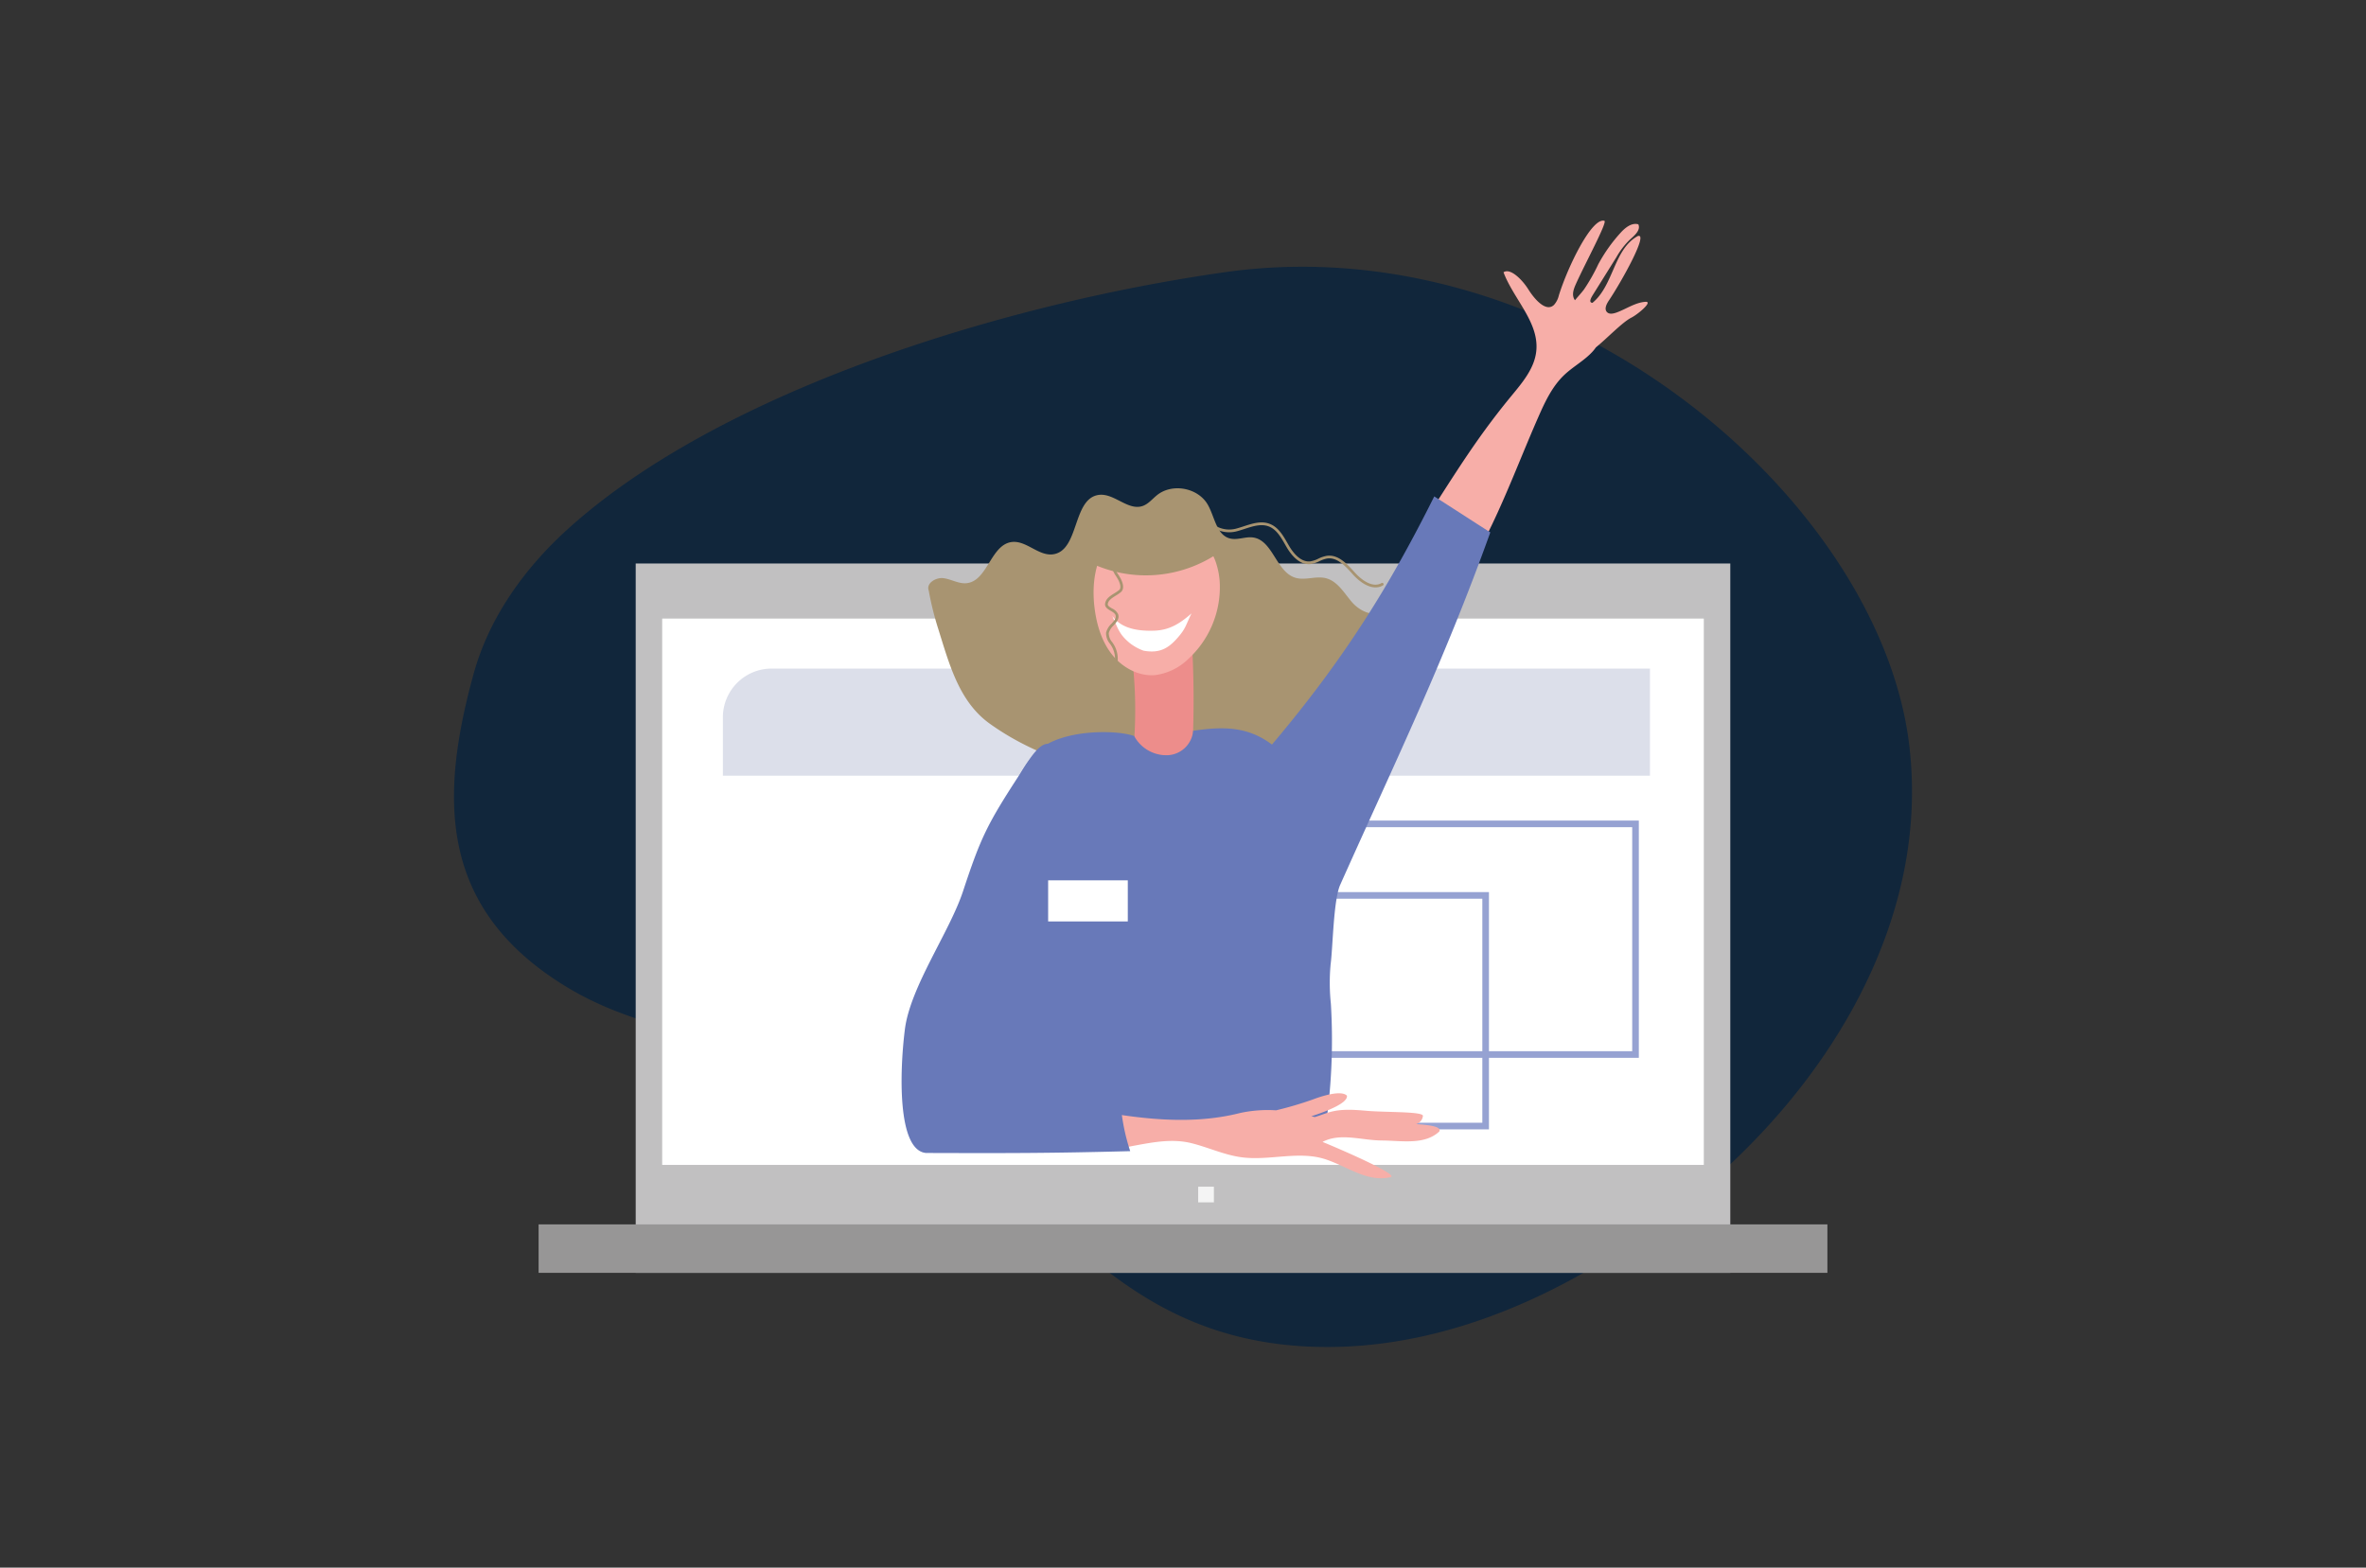 <svg xmlns="http://www.w3.org/2000/svg" xmlns:xlink="http://www.w3.org/1999/xlink" width="664" height="440" viewBox="0 0 664 440">
  <rect x="0" y="0" width="664" height="440" fill="#333333" stroke="none"/>
  <defs>
    <linearGradient id="linear-gradient" x1="61.102" y1="-460.422" x2="61.79" y2="-460.422" gradientUnits="objectBoundingBox">
      <stop offset="0" stop-color="#91b5e0"/>
      <stop offset="1" stop-color="#6297d0"/>
    </linearGradient>
    <linearGradient id="linear-gradient-2" x1="135.097" y1="-1000.044" x2="135.786" y2="-1000.044" xlink:href="#linear-gradient"/>
    <clipPath id="clip-SbD_-_start_up._Support_Services_for_workers_illustration">
      <rect width="664" height="440"/>
    </clipPath>
  </defs>
  <g id="SbD_-_start_up._Support_Services_for_workers_illustration" data-name="SbD - start up. Support Services for workers illustration" clip-path="url(#clip-SbD_-_start_up._Support_Services_for_workers_illustration)">
    <g id="Group_1654" data-name="Group 1654" transform="translate(-70.114 45.081)">
      <g id="Layer_1" data-name="Layer 1" transform="translate(197.526 29.79)">
        <path id="Path_2308" data-name="Path 2308" d="M440.878,25.443a155.033,155.033,0,0,0-27,1.439c-61.808,8.768-141.038,33.1-184.062,71.778-13.183,11.853-22.637,25.853-26.793,40.979-9.416,34.263-10.318,66.08,26.662,88.186,23.959,14.322,53.444,14.666,79.529,24.742,49.482,19.113,64.652,72.062,126.577,75.782C481.2,331.078,524,306.057,553.309,279.462c29.565-26.833,49.318-60.932,52.814-95.477a110.218,110.218,0,0,0-.278-25.032C597.944,96.861,524.431,28.234,440.878,25.443Z" transform="translate(-197.526 -25.355)" fill="#11263b"/>
      </g>
      <g id="Layer_2" data-name="Layer 2" transform="translate(221.268 16.849)">
        <g id="Group_1653" data-name="Group 1653">
          <g id="Group_1648" data-name="Group 1648" transform="translate(327.059 240.899)">
            <g id="Group_1647" data-name="Group 1647">
              <g id="Group_1646" data-name="Group 1646">
                <path id="Path_2309" data-name="Path 2309" d="M428.968,175.19a241.132,241.132,0,0,0,4.567,36.824C428.441,202.368,426.961,190.451,428.968,175.19Z" transform="translate(-428.105 -175.19)" fill="#142158"/>
              </g>
            </g>
          </g>
          <rect id="Rectangle_325" data-name="Rectangle 325" width="307.189" height="199.096" transform="translate(27.251 96.23)" fill="#c1c0c1"/>
          <rect id="Rectangle_326" data-name="Rectangle 326" width="292.325" height="153.343" transform="translate(34.684 111.687)" fill="#fff"/>
          <path id="Path_2310" data-name="Path 2310" d="M462.691,194.115H326.7V145.04a17.552,17.552,0,0,1,17.546-17.517H462.69ZM328.556,192.26H460.832V129.379H344.244a15.694,15.694,0,0,0-15.689,15.661Z" transform="translate(-153.919 40.855)" fill="#96a2d2"/>
          <path id="Path_2311" data-name="Path 2311" d="M435.043,207.315H299.051V158.242A17.551,17.551,0,0,1,316.6,140.725H435.044l0,66.59ZM300.909,205.46H433.185V142.581H316.594a15.691,15.691,0,0,0-15.686,15.661Z" transform="translate(-168.334 47.739)" fill="#96a2d2"/>
          <path id="Path_2312" data-name="Path 2312" d="M507.3,129.561H247.127V113.155a13.681,13.681,0,0,1,13.691-13.67H507.3v30.076Z" transform="translate(-195.407 26.237)" fill="#dcdfea"/>
          <rect id="Rectangle_327" data-name="Rectangle 327" width="361.691" height="13.602" transform="translate(0 281.724)" fill="#979696"/>
          <rect id="Rectangle_328" data-name="Rectangle 328" width="16.104" height="16.077" transform="translate(193.589 187.755)" fill="url(#linear-gradient)"/>
          <rect id="Rectangle_329" data-name="Rectangle 329" width="4.405" height="4.398" transform="translate(185.111 271.144)" fill="#f4f4f4"/>
          <rect id="Rectangle_330" data-name="Rectangle 330" width="8.714" height="8.7" transform="translate(162.806 181.004)" fill="#175eaa"/>
          <rect id="Rectangle_331" data-name="Rectangle 331" width="7.485" height="7.473" transform="translate(106.452 231.406)" fill="url(#linear-gradient-2)"/>
          <g id="Group_1652" data-name="Group 1652" transform="translate(101.871)">
            <g id="Group_1651" data-name="Group 1651">
              <path id="Path_2313" data-name="Path 2313" d="M363.427,70.774c-2.732-4.686-9.862-6.044-14.131-2.688-1.369,1.076-2.5,2.557-4.147,3.116-4.117,1.389-8.033-3.732-12.335-3.111-7.356,1.057-5.387,15.585-12.742,16.659-4.1.6-7.612-4.02-11.715-3.432-5.87.843-6.706,10.977-12.609,11.546-2.185.211-4.219-1.086-6.39-1.4s-4.989,1.389-4.22,3.438a86.052,86.052,0,0,0,2.69,10.832c3.143,10.059,5.891,20.448,14.476,26.585s17.771,9.862,27.915,12.8c9.23,2.67,19.9,4.681,29.473,3.8,12.445-1.144,23.7-8.334,32.208-17.469s14.643-20.165,20.7-31.075c-2.459,2.294-6.539.32-8.722-2.238s-4.032-5.867-7.3-6.68c-2.781-.692-5.8.707-8.54-.12-5.4-1.631-6.291-10.527-11.879-11.305-2.159-.3-4.383.826-6.492.275C365.844,79.309,365.412,74.18,363.427,70.774Z" transform="translate(-277.527 8.895)" fill="#a89471"/>
              <path id="Path_2314" data-name="Path 2314" d="M341.626,129.779l-2.083-.984a280.035,280.035,0,0,0-.181-36.422,25.531,25.531,0,0,1-17.1,3.837,123.729,123.729,0,0,1,.351,34.709A111.792,111.792,0,0,1,341.626,129.779Z" transform="translate(-258.103 22.528)" fill="#ed8d8b"/>
              <path id="Path_2315" data-name="Path 2315" d="M332.754,115.572a16.365,16.365,0,0,0,9.408-4.611,27.347,27.347,0,0,0,8.783-20.181,21.351,21.351,0,0,0-1.234-7.189c-2.979-8.045-12.489-13.051-20.826-10.963a17.036,17.036,0,0,0-8.518,5.094c-4.52,5.05-5.431,12.436-4.569,19.151.593,4.611,1.981,9.241,4.864,12.9S328.109,115.955,332.754,115.572Z" transform="translate(-261.625 11.986)" fill="#f7aea8"/>
              <path id="Path_2316" data-name="Path 2316" d="M318.955,90.012c2.56,3.615,7.321,4.287,11.757,4.14,4.22-.14,7.138-1.918,10.473-4.841-1.693,3.458-1.559,4.188-3.945,6.895-2.524,2.863-4.989,4.4-9.531,3.554a13.859,13.859,0,0,1-3.775-2.075C320.866,95.173,320.6,93.62,318.955,90.012Z" transform="translate(-259.827 20.932)" fill="#fff"/>
              <g id="Group_1649" data-name="Group 1649" transform="translate(57.096 89.577)">
                <path id="Path_2317" data-name="Path 2317" d="M318.8,117.454a.385.385,0,0,1-.283-.123c-1.167-1.258-.123-2.948.717-4.307l.236-.383a6.966,6.966,0,0,0,.024-6.986c-.145-.242-.306-.484-.467-.727a4.513,4.513,0,0,1-1.117-3.133,5.16,5.16,0,0,1,1.524-2.519c.767-.854,1.429-1.593,1.126-2.431-.173-.484-.774-.841-1.356-1.185-.812-.481-1.733-1.028-1.562-2.063.225-1.378,1.435-2.131,2.6-2.857a11.825,11.825,0,0,0,1.316-.9c.85-.712,0-2.451-.283-2.967-.172-.318-.367-.625-.561-.934a7.789,7.789,0,0,1-1.147-2.387,5.441,5.441,0,0,1,2.2-5.27,17.917,17.917,0,0,1,5.658-2.535.385.385,0,1,1,.228.735,17.327,17.327,0,0,0-5.405,2.4,4.745,4.745,0,0,0-1.935,4.5,7.13,7.13,0,0,0,1.048,2.148c.2.321.4.644.586.975.45.829,1.365,2.869.1,3.925a12.19,12.19,0,0,1-1.4.963c-1.07.666-2.081,1.295-2.252,2.329-.081.493.4.808,1.2,1.278a3.493,3.493,0,0,1,1.687,1.587c.455,1.272-.424,2.253-1.278,3.2a4.636,4.636,0,0,0-1.337,2.124,3.909,3.909,0,0,0,1,2.592c.169.254.338.507.488.759a7.751,7.751,0,0,1-.027,7.774l-.239.391c-.893,1.445-1.52,2.612-.808,3.379a.386.386,0,0,1-.021.545A.374.374,0,0,1,318.8,117.454Z" transform="translate(-317.619 -75.728)" fill="#a89471"/>
              </g>
              <path id="Path_2318" data-name="Path 2318" d="M440.74,39.633c-2.837.189-5.334,1.973-8,2.962-.931.344-2.116.637-2.8-.081-.812-.849-.149-2.229.507-3.207,3.7-5.53,11.284-19.2,8.129-18.13-6.772,3.737-6.728,13.86-12.716,18.75-1.143-.108-.394-1.415.213-2.387q3.257-5.219,6.515-10.437a21.719,21.719,0,0,1,3.709-4.856c1.342-1.2,3.189-2.729,2.443-4.368-1.864-.529-3.668.931-4.972,2.364a44.454,44.454,0,0,0-6.27,8.851,51.819,51.819,0,0,1-4.027,7.1c-.767,1.006-1.672,1.987-2.521,2.991a2.865,2.865,0,0,1-.341-.619c-.5-1.311.084-2.763.66-4.042,2.649-5.876,8.883-17.356,7.946-17.627-3.528-1.016-10.286,12.914-12.784,20.948a5.962,5.962,0,0,1-1.362,2.658c-2.278,2.157-5.549-1.727-7.21-4.385s-5.054-6.1-6.956-4.768c2.894,7.61,10.09,14.114,9.188,22.2-.534,4.786-3.861,8.722-6.93,12.44C392.5,78.92,386.329,89.558,377.166,103.574c-1.217,1.861-5.757,9.621-4.625,11.535.709,1.2,2.411-.21,3.664.406a18.016,18.016,0,0,1,8.3,8.444c12.159-15.334,18.4-34.358,26.285-52.254,1.836-4.164,3.846-8.39,7.146-11.528,2.521-2.4,5.7-4.064,8.028-6.648a10.873,10.873,0,0,0,.857-1.094c3.242-2.634,7.414-7.068,9.962-8.359C438.654,43.125,442.967,39.484,440.74,39.633Z" transform="translate(-231.981 -16.849)" fill="#f7aea8"/>
              <path id="Path_2319" data-name="Path 2319" d="M293.357,245.329q3.476-37.264,7.447-74.483c1.2-11.217,2.329-24.149,10.673-31.762,6.676-6.092,22.1-5.9,26.976-4.1a10.262,10.262,0,0,0,9.25,5.384,7.536,7.536,0,0,0,7.3-6.865c8.736-1.283,15.439-1.141,22.114,3.872,20.556-24.31,33.2-44.939,45.546-69.65,4.861,3.075,10.869,7.017,15.731,10.091-13.136,36.6-26.271,63.439-42.137,98.95-1.9,4.257-2.048,17.645-2.678,22.263a56.469,56.469,0,0,0,.07,11.085,167.51,167.51,0,0,1-1.759,36.377c-1.89-2.513-9.717-3.959-12.851-3.65s-6.107,1.5-9.18,2.177c-10.3,2.274-20.9-1.287-31.437-1.826C323.36,242.423,308.229,247.862,293.357,245.329Z" transform="translate(-273.174 9.676)" fill="#6879b9"/>
              <path id="Path_2320" data-name="Path 2320" d="M331.809,134.359l-9.447-9.425,9.447-9.425,9.447,9.425Z" transform="translate(-258.05 34.591)" fill="#6879b9" style="mix-blend-mode: multiply;isolation: isolate"/>
              <path id="Path_2321" data-name="Path 2321" d="M331.809,201.635l-9.447-9.425,9.447-62.548,9.447,62.548Z" transform="translate(-258.051 41.971)" fill="#6879b9" style="mix-blend-mode: multiply;isolation: isolate"/>
              <g id="Group_1650" data-name="Group 1650" transform="translate(86.135 83.269)">
                <path id="Path_2322" data-name="Path 2322" d="M383.559,91.255c-2.813,0-5.471-2.67-6.352-3.653-2.052-2.288-4.362-4.867-7.2-4.458a8.273,8.273,0,0,0-2.165.744,8.312,8.312,0,0,1-2.553.822c-3.178.324-5.517-2.8-6.624-4.694-.149-.254-.3-.513-.447-.773-1.2-2.1-2.451-4.275-4.587-5.1s-4.491-.058-6.776.685c-.677.219-1.375.447-2.06.631a8.293,8.293,0,0,1-6.411-.779,3.681,3.681,0,0,1-1.678-2.667.385.385,0,0,1,.765-.091,2.9,2.9,0,0,0,1.345,2.121,7.572,7.572,0,0,0,5.778.672c.665-.176,1.356-.4,2.022-.619,2.413-.785,4.908-1.6,7.294-.669s3.706,3.221,4.978,5.437c.148.257.294.514.443.765,1.013,1.731,3.133,4.585,5.882,4.318a7.649,7.649,0,0,0,2.314-.761,9.024,9.024,0,0,1,2.37-.8c3.238-.467,5.806,2.393,7.867,4.69,1.013,1.13,4.511,4.637,7.484,2.967a.385.385,0,1,1,.379.669A4.127,4.127,0,0,1,383.559,91.255Z" transform="translate(-336.706 -71.581)" fill="#a89471"/>
              </g>
              <path id="Path_2323" data-name="Path 2323" d="M314.476,84.616c3-7.392,10.009-13.213,17.956-14.065s16.379,3.737,19.322,11.149A36.172,36.172,0,0,1,314.476,84.616Z" transform="translate(-262.162 11.097)" fill="#a89471"/>
              <path id="Path_2324" data-name="Path 2324" d="M416.881,186.933a2.691,2.691,0,0,0,1.909-2.376c-.358-1.19-10.476-.9-15.715-1.354-3.412-.292-6.907-.581-10.215.3-1.488.4-2.942,1.027-4.42,1.447-.335-.07-.657-.145-.977-.218,4.465-1.438,10.353-3.758,9.994-5.787-1.645-1.68-7.4.242-9.6,1.086a102.025,102.025,0,0,1-10.271,3.029,37.043,37.043,0,0,0-10.015.729c-16.026,4.1-32.914.957-49.153-2.2l-23.729-4.605c1.54,6.034.679,11.108,2.218,17.142,10.791-.256,23.276,1.042,33.658,0,7.739-.776,15.543-3.709,23.1-1.88,4.788,1.159,9.326,3.341,14.208,3.992,7.867,1.053,16.147-1.925,23.671.6,6.288,2.106,11.692,6.486,18.15,4.983,2.44-.569-12.025-6.989-19.081-9.892,4.995-2.638,10.965-.432,16.617-.4,5.549.035,12,1.336,16.137-2.509C424.079,187.745,421.307,187.22,416.881,186.933Z" transform="translate(-272.479 66.648)" fill="#f7aea8"/>
              <path id="Path_2325" data-name="Path 2325" d="M304.263,207.053c14.259,2.691,22.923,3.056,37.194,5.345a56.038,56.038,0,0,0,2.793,15.292c-22.546.6-34.823.58-57.329.513-8.094-.77-7.379-22.985-5.909-34.679,1.506-11.975,12.527-27.3,16.314-38.764,5.068-15.34,6.785-18.874,16.571-33.837,1.777-2.719,5.228-8.839,8.094-7.306-2.389,8.041-4.039,17.543-6.428,25.585-4.666,15.7-5.462,12.273-6.289,28.631-.385,7.63-2.431,23.185-5.01,30.761C304.173,198.859,303.986,207,304.263,207.053Z" transform="translate(-280.091 33.478)" fill="#6879b9"/>
              <rect id="Rectangle_332" data-name="Rectangle 332" width="22.353" height="11.536" transform="translate(41.129 185.159)" fill="#fff"/>
            </g>
          </g>
        </g>
      </g>
    </g>
  </g>
</svg>
